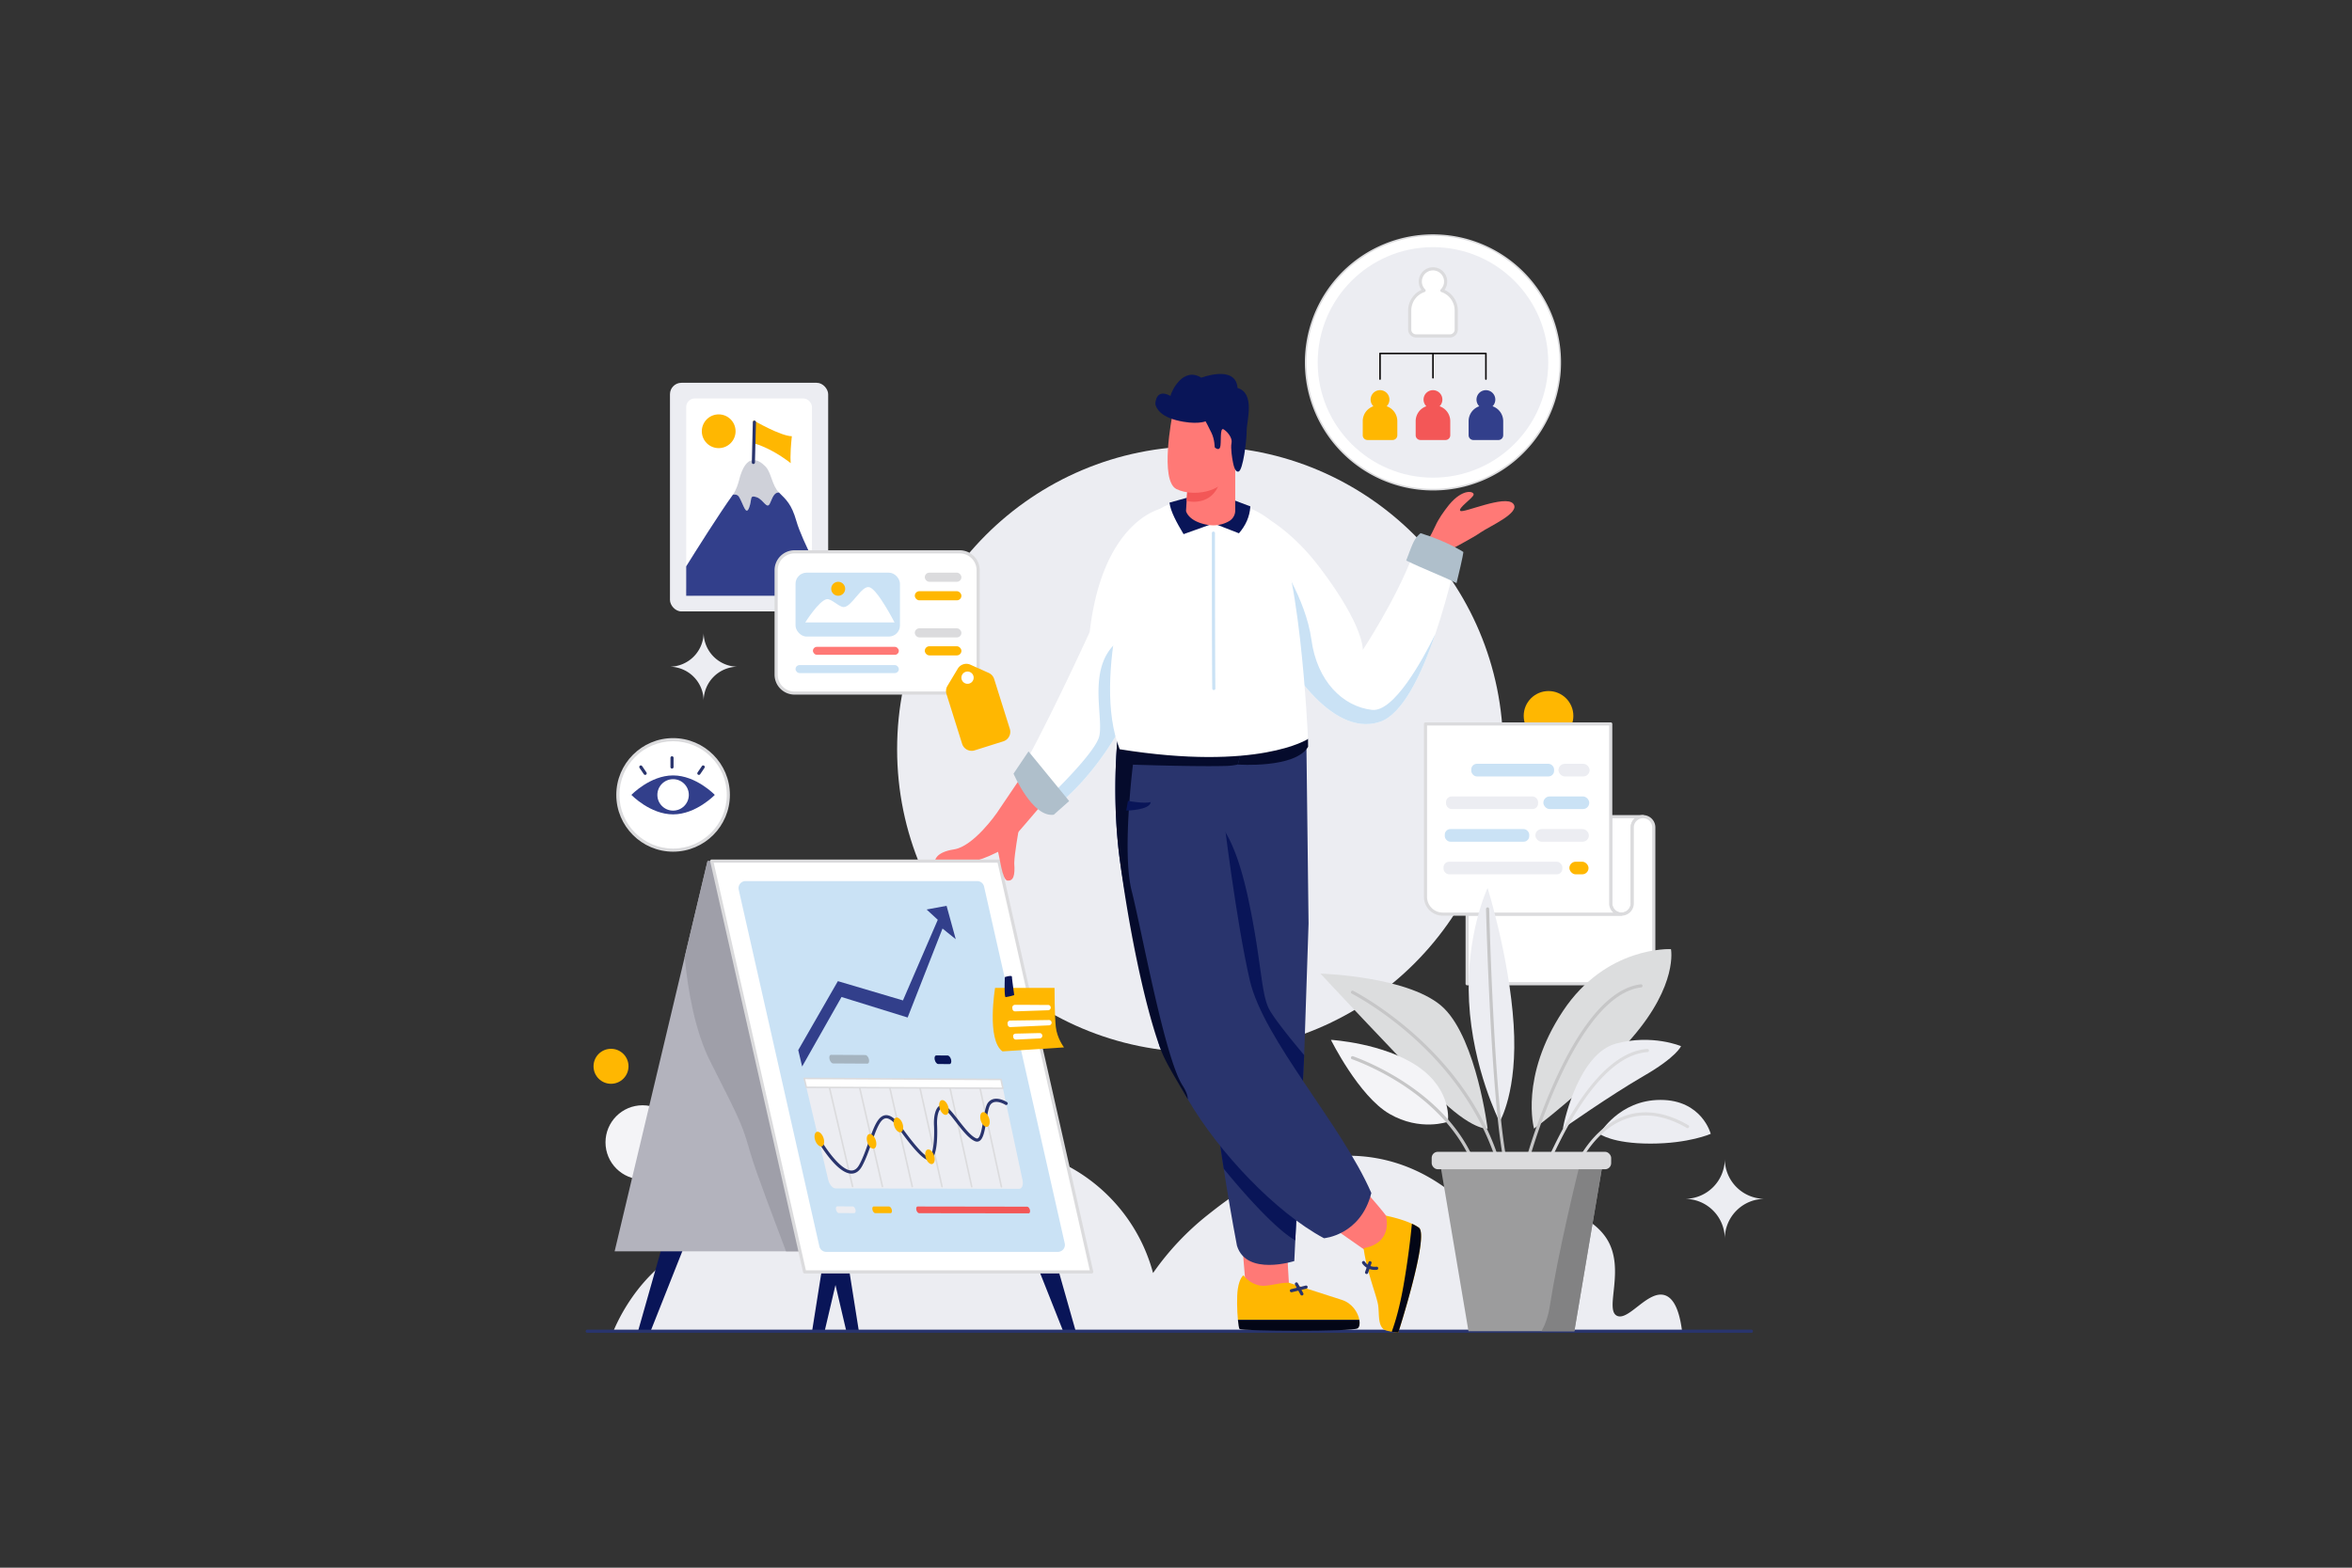 <?xml version="1.0" encoding="utf-8"?>
<svg xmlns="http://www.w3.org/2000/svg" viewBox="0 0 6000 4000">
  <rect x="0" y="0" width="6000" height="4000" fill="#333333" stroke="none"/>
  <defs>
    <style>.Graphic-Style-47{fill:#ecedf2}.Graphic-Style-2{fill:#fff}.Graphic-Style-57{fill:#323f8b}.Graphic-Style-13{fill:#ffb701}.cls-2{fill:#29346d}.cls-3{fill:#dbdbdd}.cls-4{fill:#f4f4f7}.Graphic-Style-12{fill:#ff7976}.cls-5{fill:#afbfcb}.cls-6{fill:#cae2f5}.cls-7{fill:#050b2c}.cls-8{fill:#091558}.Graphic-Style-11{fill:#f35757}.cls-9{fill:#0c0a0a}.cls-12{fill:#030616}.cls-13{fill:#dcddde}.cls-14{fill:#c6c6c7}</style>
  </defs>
  <g id="Vectors">
    <rect class="Graphic-Style-47" height="583.36" rx="29.22" width="403.58" x="1709.12" y="976.71"/>
    <rect class="Graphic-Style-2" height="503.4" rx="21.77" width="320.83" x="1750.5" y="1016.69"/>
    <path d="M1987.2 1256.62c-9.22 0-13.84 4.93-22.15 25.7s-16.61-7.86-35.39-13.93-10.51 6.07-18.75 27.16-14.15-8.17-25.22-27.16c-3.56-6.11-9.51-7.37-15.94-6.27 8.08-11.18 13.58-28.77 15-34.72 18.45-76.28 51.76-53.42 67.55-37.63s16.44 48.4 34.9 66.85Z" style="fill:#cfd1d9"/>
    <path class="Graphic-Style-57" d="M2071.33 1423v97.08H1750.5V1445c24.39-39.12 85-135.53 119.25-182.9 6.43-1.1 12.38.16 15.94 6.27 11.07 19 17 48.26 25.22 27.16s0-33.22 18.75-27.16 27.09 34.71 35.39 13.93 12.93-25.7 22.15-25.7c18.46 18.46 32 29.53 44.3 72.6 7.77 27.23 26.84 67.7 39.83 93.8Z"/>
    <path class="Graphic-Style-13" d="M1921.68 1072.32S1991.81 1113 2020 1113c-5.51 52.12-2.77 68.75-2.77 68.75-31-23.85-62.83-41.45-95.51-51.22Z"/>
    <circle class="Graphic-Style-13" cx="1833.4" cy="1100.36" r="43.06"/>
    <path class="cls-2" d="M1921.9 1183.91h-.11a4 4 0 0 1-3.89-4.1l2.58-102.73a4 4 0 0 1 8 .2l-2.59 102.72a4 4 0 0 1-3.99 3.91Z"/>
    <path class="Graphic-Style-2" d="M3655.54 1249.4a324.69 324.69 0 1 1 229.6-95.1 322.57 322.57 0 0 1-229.6 95.1Z"/>
    <path class="cls-3" d="M3655.54 1251.4a326.71 326.71 0 1 1 231-95.69 324.56 324.56 0 0 1-231 95.69Zm0-649.4a322.71 322.71 0 1 0 228.18 94.52A320.6 320.6 0 0 0 3655.54 602Z"/>
    <circle class="Graphic-Style-47" cx="3655.54" cy="924.7" r="294.07"/>
    <circle class="Graphic-Style-13" cx="1558.73" cy="2720.68" r="44.63"/>
    <circle class="Graphic-Style-13" cx="3950.33" cy="1826.56" r="63.33"/>
    <circle class="cls-4" cx="1639.27" cy="2914.77" r="94.63"/>
    <path class="Graphic-Style-47" d="M4291 3396.63H1564.76c16.89-41.13 96.82-209.9 280.5-244.57 137.8-26 245.36 40.17 270.78 56.78 65.1-174.84 234.64-289.32 419.27-283.88 190.26 5.6 356.41 137.36 406.16 323.18a699.91 699.91 0 0 1 139.76-148.49c66.27-52.29 229.6-181.21 432.36-144.12 188.88 34.54 292 191.17 314.46 227.11 6.31-18.48 23.78-60.67 65.51-83 69.42-37.12 167.37 1.38 205.26 61.15 48.72 76.81-6.82 180.83 26.21 196.52 29.53 14 79.12-66.66 122.29-52.4 27.14 8.98 38.53 51.09 43.68 91.72Z"/>
    <circle class="Graphic-Style-47" cx="3061.57" cy="1911.73" r="773.02"/>
    <path class="Graphic-Style-12" d="M3638.07 1385.46s11.21-16.21 23.29-43c8.7-19.24 21.11-36.6 35.3-54.59 35.31-42.22 63.69-34.57 62.6-25.84s-41.49 34.94-33.84 41.49 113.91-41.49 134.66-18.56-60.42 57.87-82.26 73.15-80.06 45.5-80.06 45.5Z"/>
    <path class="Graphic-Style-2" d="M3476.48 1658.42s4.85-59-109.19-209.63c-120.1-158.69-244.58-170.33-244.58-170.33l83 217.29 65.48 171.41s117.92 218.36 248.94 174.69c57.24-19.08 105.31-118.18 141.3-223.75 18.46-54.14 33.73-110 45.44-157.58-42.71-20.92-59.72-25.92-101.82-46.67-43.49 116.15-128.57 244.57-128.57 244.57Z"/>
    <path class="cls-5" d="M3623.87 1360.35c-15.89 14.19-17.8 19.63-36.62 69.86 42.09 20.74 85.67 36.69 128.38 57.61 17.71-72.06 17.43-79.43 17.43-79.43s-39.31-26.21-109.19-48.04Z"/>
    <path class="cls-6" d="M3661.45 1618.1c-36 105.57-84.06 204.67-141.3 223.75-131 43.67-248.94-174.69-248.94-174.69l-65.48-171.41 50.92-76.08s74.25 106.27 88.8 212.55 80.07 170.32 154.32 179.06c55.77 6.56 128.8-126.54 161.68-193.18Z"/>
    <path class="Graphic-Style-12" d="M2542.59 2074.78s-58.6 84.8-108.82 92.44c-48.21 7.33-48.41 29.11-48.41 29.11s97-.24 103.6-.24 99.85-32.51 103.12-66.72-49.49-54.59-49.49-54.59Z"/>
    <path class="Graphic-Style-12" d="m2648.86 1917.55-106.27 157.23 49.49 54.59s113.19-128.11 119-147.76-62.22-64.06-62.22-64.06Z"/>
    <path class="Graphic-Style-2" d="M2928.37 1713c-.13.33-.26.67-.41 1-39.38 96.09-109.18 239.56-226.69 337.48a67.05 67.05 0 0 1-27.56-4.86c-46.29-18.56-67.44-83.58-67.44-83.58s57.88-99.36 173.61-350.48c32.75-283.88 181.25-314.45 181.25-314.45s6.54 318.82-32.76 414.89Z"/>
    <path class="cls-6" d="M2928 1714c-39.38 96.09-109.18 239.56-226.69 337.48a67.05 67.05 0 0 1-27.56-4.86l7.9-18.43s103.36-99 120.83-144.13-34.94-182 51-248.94c47.09-36.76 66.15 18.21 74.52 78.88Z"/>
    <path class="Graphic-Style-12" d="m3392.4 3127 112.46 78.61s49.14-66.6 45.86-80.8-72.06-90.62-72.06-90.62ZM3169.3 3179.72l7.28 87.35s25.66 34.88 50.23 37.85c27.86 3.37 55.34-25.45 61.14-32-4.37-68.42-3.64-76.43-3.64-76.43Z"/>
    <path class="cls-2" d="M3338.17 2356.47 3327 2692.21l-8.75 181.79-6.7 139.79-7.24 151-2.53 52.82s-122.28 39.31-146.31-39.3c-12.57-65.88-23.76-132-33.73-196.23-8.22-53-15.61-104.6-22.25-153.74-25.9-191.56-40.48-344.94-48.83-388.12-63.33-229.29-34.94-532.82-34.94-532.82s46.84-9.6 105.56-18.19c78.4-11.48 178-21.13 215.44-3.65l-4.12 9Z"/>
    <path class="cls-7" d="M3337 1905.4c-32.65 55.9-179.34 45.33-179.34 45.33l-23.27-28.08s-8.45-20.22-13.08-33.48c78.4-11.48 178-21.13 215.44-3.65Z"/>
    <path class="cls-8" d="m3311.55 3013.75-7.24 151C3248.2 3133 3156.8 3025 3121.74 2982c-8.22-53-15.61-104.6-22.25-153.74a138.5 138.5 0 0 1 11.22-8.16l42.57 7.64s91.72 106.79 158.27 186.01ZM3327 2692.21l-8.75 181.79c-62.21-81.77-159.54-252.54-180.49-315.37-24-72.07-43.68-126.66-43.68-203.09s-8.73-109.18-8.73-109.18l21.84-146.36s41.49 28.39 76.43 190 32.76 246.75 54.59 286.07c15.43 27.76 62.48 84.93 88.79 116.14Z"/>
    <path class="cls-2" d="M3498.32 3044c-27.31 108.1-120.84 115.38-120.84 115.38-123.74-66.24-268-218.7-347.27-354.29-44.72-76.51-72-134.85-72-134.85s-80.07-313-101.92-479-4.35-318.82-4.35-318.82l321.73 20.38-16 57.93-36.37 131.33s32 267.86 67 419.26 234.31 367.96 310.02 542.68Z"/>
    <path class="cls-7" d="m3173.68 1892.8-16 57.93a159.17 159.17 0 0 1-30.55 3.58c-78.61 2.19-236.93-3.27-236.93-3.27s-28.38 223.83-3.27 322.08 84.07 425.82 129.93 496.8c9.11 14.11 13 25.66 13.4 35.13-44.72-76.51-59.11-98.87-72-134.85-41.27-115.25-80.07-313-101.92-479s-4.35-318.82-4.35-318.82Z"/>
    <rect class="Graphic-Style-2" height="360.3" rx="46.95" width="515.35" x="1979.92" y="1408.03"/>
    <path class="cls-3" d="M2448.33 1772.33h-421.46a51 51 0 0 1-50.95-50.95V1455a51 51 0 0 1 50.95-51h421.46a51 51 0 0 1 50.94 51v266.4a51 51 0 0 1-50.94 50.93ZM2026.87 1412a43 43 0 0 0-42.95 43v266.4a43 43 0 0 0 42.95 42.95h421.46a43 43 0 0 0 42.94-42.95V1455a43 43 0 0 0-42.94-43Z"/>
    <path class="Graphic-Style-13" d="m2522.27 1717-46.72-21a25.46 25.46 0 0 0-32.26 10.13l-26.35 43.93a25.46 25.46 0 0 0-2.45 20.72l39.92 127.11a25.46 25.46 0 0 0 31.91 16.66l73.07-23a25.46 25.46 0 0 0 16.66-31.91l-39.92-127.11a25.46 25.46 0 0 0-13.86-15.53Zm-49.39 27a15.61 15.61 0 1 1 10.22-19.57 15.6 15.6 0 0 1-10.22 19.57Z"/>
    <rect class="cls-6" height="163.05" rx="28.34" width="266.41" x="2029.42" y="1461.16"/>
    <path class="Graphic-Style-2" d="M2054.17 1588.18H2282s-43-83.94-64.06-89.9c-20.13-5.69-45.19 51.23-66.11 50.64-11.87-.34-31.42-22.37-43.07-20.07-19.76 3.92-54.59 59.33-54.59 59.33Z"/>
    <circle class="Graphic-Style-13" cx="2138.24" cy="1502.29" r="17.83"/>
    <rect class="Graphic-Style-12" height="20.38" rx="10.19" width="219.1" x="2073.82" y="1650.41"/>
    <rect class="cls-6" height="20.38" rx="10.19" width="263.5" x="2029.42" y="1697"/>
    <rect class="cls-3" height="23.29" rx="11.65" width="93.43" x="2359.16" y="1461.16"/>
    <rect class="Graphic-Style-13" height="23.29" rx="11.65" width="118.91" x="2333.68" y="1508.47"/>
    <rect class="Graphic-Style-13" height="23.29" rx="11.65" width="93.43" x="2359.16" y="1648.96"/>
    <rect class="cls-3" height="23.29" rx="11.65" width="118.91" x="2333.68" y="1603.1"/>
    <circle class="Graphic-Style-2" cx="1717.08" cy="2028.19" r="140.89"/>
    <path class="cls-3" d="M1717.08 2173.09c-79.9 0-144.9-65-144.9-144.9s65-144.89 144.9-144.89 144.89 65 144.89 144.89-64.97 144.9-144.89 144.9Zm0-281.79c-75.48 0-136.9 61.41-136.9 136.89s61.42 136.9 136.9 136.9 136.92-61.42 136.92-136.9-61.44-136.89-136.92-136.89Z"/>
    <path class="Graphic-Style-57" d="M1823.45 2028.19s-47.62 49.7-106.37 49.7-106.37-49.7-106.37-49.7 47.62-49.7 106.37-49.7 106.37 49.7 106.37 49.7Z"/>
    <circle class="Graphic-Style-2" cx="1717.08" cy="2028.19" r="40.11"/>
    <path class="cls-2" d="M1645.81 1977.18a4 4 0 0 1-3.32-1.75l-10.93-16.08a4 4 0 1 1 6.61-4.5l10.94 16.09a4 4 0 0 1-3.3 6.24ZM1782.83 1977.18a4 4 0 0 1-3.3-6.24l10.94-16.09a4 4 0 1 1 6.61 4.5l-10.94 16.08a4 4 0 0 1-3.31 1.75ZM1714.32 1961.1a4 4 0 0 1-4-4v-23.48a4 4 0 0 1 8 0v23.48a4 4 0 0 1-4 4Z"/>
    <path class="Graphic-Style-2" d="M3678.28 741.3a32.35 32.35 0 1 0-45.48 0 53.91 53.91 0 0 0-36.62 51.06v48.46a16.33 16.33 0 0 0 16.34 16.34h86a16.33 16.33 0 0 0 16.33-16.34v-48.46a53.91 53.91 0 0 0-36.57-51.06Z"/>
    <path class="cls-3" d="M3698.56 861.16h-86a20.36 20.36 0 0 1-20.34-20.34v-48.46a57.89 57.89 0 0 1 33.93-52.72 36.35 36.35 0 1 1 58.85 0 57.89 57.89 0 0 1 33.93 52.72v48.46a20.36 20.36 0 0 1-20.37 20.34Zm-43-171.21a28.34 28.34 0 0 0-19.93 48.5 4 4 0 0 1-1.53 6.64 49.87 49.87 0 0 0-33.9 47.27v48.46a12.35 12.35 0 0 0 12.34 12.34h86a12.34 12.34 0 0 0 12.33-12.34v-48.46a49.87 49.87 0 0 0-33.9-47.27 4 4 0 0 1-1.53-6.64 28.34 28.34 0 0 0-19.92-48.5Z"/>
    <path class="Graphic-Style-13" d="M3537.38 1036.6a24 24 0 1 0-33.79 0 40.07 40.07 0 0 0-27.21 37.94v36a12.14 12.14 0 0 0 12.14 12.14h63.93a12.13 12.13 0 0 0 12.14-12.14v-36a40.07 40.07 0 0 0-27.21-37.94Z"/>
    <path class="Graphic-Style-11" d="M3672.43 1036.6a24 24 0 1 0-33.79 0 40.07 40.07 0 0 0-27.21 37.94v36a12.14 12.14 0 0 0 12.14 12.14h63.93a12.13 12.13 0 0 0 12.14-12.14v-36a40.07 40.07 0 0 0-27.21-37.94Z"/>
    <path class="Graphic-Style-57" d="M3807.48 1036.6a24 24 0 1 0-33.79 0 40.08 40.08 0 0 0-27.21 37.94v36a12.14 12.14 0 0 0 12.14 12.14h63.93a12.13 12.13 0 0 0 12.14-12.14v-36a40.07 40.07 0 0 0-27.21-37.94Z"/>
    <path class="cls-9" d="M3520.49 969.16a2 2 0 0 1-2-2v-65.35a2 2 0 0 1 2-2h135.05a2 2 0 0 1 0 4h-133.05v63.35a2 2 0 0 1-2 2Z"/>
    <path class="cls-9" d="M3790.59 969.16a2 2 0 0 1-2-2v-63.35h-131.05v60.08a2 2 0 1 1-4 0v-62.08a2 2 0 0 1 2-2h135.05a2 2 0 0 1 2 2v65.35a2 2 0 0 1-2 2Z"/>
    <path class="Graphic-Style-2" d="M4191.4 2083.73a27.47 27.47 0 0 0-27.47 27.47v193.74a27.47 27.47 0 0 1-54.94 0v-221.21Z"/>
    <path class="cls-3" d="M4136.46 2336.41a31.5 31.5 0 0 1-31.47-31.47v-221.21a4 4 0 0 1 4-4h82.41a4 4 0 0 1 0 8 23.49 23.49 0 0 0-23.47 23.47v193.74a31.5 31.5 0 0 1-31.47 31.47ZM4113 2087.73v217.21a23.47 23.47 0 1 0 46.94 0V2111.2a31.37 31.37 0 0 1 10.53-23.47Z"/>
    <path class="Graphic-Style-2" d="M4218.87 2111.2v398.9h-476.16v-177.69h393.75a27.47 27.47 0 0 0 27.47-27.47V2111.2a27.47 27.47 0 0 1 54.94 0Z"/>
    <path class="cls-3" d="M4218.87 2514.1h-476.16a4 4 0 0 1-4-4v-177.69a4 4 0 0 1 4-4h393.75a23.49 23.49 0 0 0 23.47-23.47V2111.2a31.47 31.47 0 0 1 62.94 0v398.9a4 4 0 0 1-4 4Zm-472.16-8h468.16v-394.9a23.47 23.47 0 0 0-46.94 0v193.74a31.5 31.5 0 0 1-31.47 31.47h-389.75Z"/>
    <path class="Graphic-Style-2" d="M4136.46 2332.41h-456a43.93 43.93 0 0 1-43.94-43.93v-441.35H4109v457.81a27.47 27.47 0 0 0 27.46 27.47Z"/>
    <path class="cls-3" d="M4136.46 2336.41h-456a48 48 0 0 1-47.94-47.93v-441.35a4 4 0 0 1 4-4H4109a4 4 0 0 1 4 4v457.81a23.5 23.5 0 0 0 23.47 23.47 4 4 0 0 1 0 8Zm-496-485.28v437.35a40 40 0 0 0 39.94 39.93h435.1a31.37 31.37 0 0 1-10.53-23.47v-453.81Z"/>
    <path class="cls-8" d="m2158.99 3160.8-55.33 235.83h-32.02l34.94-220.21 52.41-15.62zM1694.59 3160.8l-66.97 235.83h32.03l87.35-220.21-52.41-15.62z"/>
    <path class="cls-8" d="m2103.66 3160.8 55.33 235.83h32.02l-34.94-220.21-52.41-15.62zM2677.25 3160.8l66.96 235.83h-32.03l-87.34-220.21 52.41-15.62z"/>
    <path d="m2537.26 2197.06-231.69 973.66-1.31 5.51-3.95 16.6h-732.38l178.64-750.71 58.31-245.06h732.38z" style="fill:#b3b3bd"/>
    <path d="m2307.48 3175.36-3.22.87-60.51 16.6h-238.58c-23-62.17-74.79-195.63-90.76-250.4-20.38-69.88-20.38-72.79-101.9-232.93-39.1-76.79-57.43-180.37-65.94-267.38l58.31-245.06h102.4c33.84 32.9 63 70 65.37 101.91 5.56 75.1 306.09 806.58 332.92 871.75Z" style="fill:#9f9fa9"/>
    <path class="Graphic-Style-2" d="M2784.97 3245.23H2052.6l-236.95-1048.17h732.38l236.94 1048.17z"/>
    <path class="cls-3" d="M2785 3249.23h-732.4a4 4 0 0 1-3.9-3.12l-236.95-1048.17a4 4 0 0 1 3.9-4.88H2548a4 4 0 0 1 3.9 3.12l237 1048.17a4 4 0 0 1-3.91 4.88Zm-729.18-8H2780l-235.17-1040.17h-724.17Z"/>
    <path class="cls-6" d="M2090.24 3180.19 1884.48 2270a17.94 17.94 0 0 1 17.5-21.89h590.91a17.94 17.94 0 0 1 17.5 14l205.75 910.18a17.94 17.94 0 0 1-17.49 21.9h-590.92a17.93 17.93 0 0 1-17.49-14Z"/>
    <path class="cls-2" d="M4467.87 3400.63H1498.06a4 4 0 0 1 0-8h2969.81a4 4 0 0 1 0 8Z"/>
    <path class="Graphic-Style-2" d="M2900 1392s-117.92 331.92-43.67 519.72c353.76 56.77 480.41-26.21 480.41-26.21S3315.63 1390.12 3237 1325c-84.44-69.83-319.55-90.21-337 67Z"/>
    <path class="cls-8" d="m3104.52 1338.87 56.05 21.84c16.6-19.36 27.51-41.63 29.11-68.66l-43.67-16.5ZM3031.73 1269l-48.4 13.46c2.87 22.85 18.58 51.26 36 80.43l67-24Z"/>
    <path class="Graphic-Style-13" d="M3422.61 3316.57c-42.22-13.11-134.66-43.68-134.66-43.68-26.34-.58-54.53 10.82-73.52 7.28-28.75-5.36-42.21-26.2-42.21-26.2s-10.2 5.82-14.56 34.94c-2.88 19.2-2 54.88.25 78.61h309.77c-3.41-18.44-17.91-42.52-45.07-50.95Z"/>
    <path class="cls-12" d="M3157.91 3367.52c1.14 12.24 2.63 21.31 4.11 23.29 4.37 5.82 288.25 7.28 301.35-1.46 4.68-3.11 6.2-11.6 4.31-21.83Z"/>
    <path class="Graphic-Style-13" d="M3567.1 3399.91s-2.2.74-16.74-2c-3.24-.6-7.08-1.38-11.65-2.37-25.11-5.45-19.66-40.39-22.93-64.42s-29.48-86.25-37.12-146.3c77.52-14.2 56.77-83 56.77-83s37.64 7.24 66.35 20.53a108.43 108.43 0 0 1 17.73 10c27.29 19.71-52.41 267.56-52.41 267.56Z"/>
    <path class="cls-12" d="M3567.1 3399.91s-2.2.74-16.74-2c8.64-23.4 19.82-60.58 29.48-114.83 11.86-66.63 18.58-125.82 21.94-160.71a108.43 108.43 0 0 1 17.73 10c27.29 19.69-52.41 267.54-52.41 267.54Z"/>
    <path class="Graphic-Style-12" d="M2598.63 2118.09s-10.63 59.33-11.28 84.07c2.55 33.48-2.91 45.86-17.1 44.76s-20-63.32-25.48-77.52 6.91-26.2 6.91-26.2Z"/>
    <path class="cls-5" d="M2585.53 1974s48 112.46 102.63 104.82l39.31-34.94-103.72-126.65Z"/>
    <path class="cls-2" d="M3507.34 3240.25c-22 0-31.92-16-32.35-16.74a4 4 0 0 1 6.85-4.13c.39.64 9.33 14.77 29.65 12.65a4 4 0 1 1 .82 8 47.75 47.75 0 0 1-4.97.22Z"/>
    <path class="cls-2" d="M3486.18 3250.69a4.14 4.14 0 0 1-1.33-.23 4 4 0 0 1-2.44-5.1l8.73-24.75a4 4 0 0 1 7.55 2.66L3490 3248a4 4 0 0 1-3.82 2.69ZM3321.19 3305.52a4 4 0 0 1-3.51-2.08l-14.07-25.72a4 4 0 0 1 7-3.84l14.07 25.72a4 4 0 0 1-3.51 5.92Z"/>
    <path class="cls-2" d="M3294.5 3297.27a4 4 0 0 1-1-7.88l37.37-9.22a4 4 0 1 1 1.91 7.77l-37.36 9.22a3.93 3.93 0 0 1-.92.11Z"/>
    <path class="Graphic-Style-12" d="M3151.11 1167.09v135.49a31.39 31.39 0 0 1-15.76 27.22c-12.66 7.25-32.58 14.13-58.49 8.71-47-9.83-51.31-34.94-51.31-34.94l1.56-25.65 3.67-60.11.22-3.77Z"/>
    <path class="Graphic-Style-11" d="M3110.1 1233.33s-8.74 36.88-48 45.13a74.78 74.78 0 0 1-34.95-.54l3.67-60.11c34.28 6.57 79.28 15.52 79.28 15.52Z"/>
    <path class="Graphic-Style-12" d="M2990.61 1060.09s-33.12 166 10.55 187.8S3154 1261.72 3162 1142c7.16-107-18.56-147.4-71-152.86s-104.76 41.47-100.39 70.95Z"/>
    <path class="cls-8" d="M2947.3 1030.61s2.18 28.39 53.13 41.49 75 2.91 75 2.91 7.28 13.1 15.29 29.85 8 36.39 8 36.39 10.19 10.19 13.83 0-1.46-51.68 8.73-45.86 23.29 22.57 20.38 34.94 2.19 42.22 2.91 45.13 4.37 31.3 15.29 27.66 20.38-77.15 20.38-103.36 22.57-96.08-23.29-109.91c-3.64-50.23-65.51-35.67-92.44-26.21-46.59-29.11-76.43 34.94-78.62 46.59-38.59-21.11-38.59 20.38-38.59 20.38Z"/>
    <path class="Graphic-Style-13" d="M2538.44 2520.61s-22.23 132.74 19 162l156.88-10.16s-17.78-22.87-21-52.72-3.18-99.08-3.18-99.08Z"/>
    <path class="cls-8" d="M2563.42 2493.05s-2.15 48.84 1.84 51.15a148.21 148.21 0 0 0 22.08-5.15s-5.89-41.59-5.89-46.74-18.03.74-18.03.74Z"/>
    <path class="Graphic-Style-2" d="M2589.07 2563.87c21.18-.29 65.72.49 84.53.22a6.8 6.8 0 0 1 6.8 5.69 6.8 6.8 0 0 1-6.41 7.91l-84.11 2.83a6.8 6.8 0 0 1-7.05-5.9l-.4-3a6.8 6.8 0 0 1 6.64-7.75ZM2576.89 2604l98.93-1.4a6.79 6.79 0 0 1 6.8 5.68 6.81 6.81 0 0 1-6.4 7.92l-98.52 4.45a6.8 6.8 0 0 1-7-5.91l-.41-3.05a6.8 6.8 0 0 1 6.6-7.69ZM2592.21 2637.26c21.17-.29 41.14-1.05 59.94-1.32a6.8 6.8 0 0 1 6.8 5.69 6.8 6.8 0 0 1-6.4 7.91l-60.55 3a6.8 6.8 0 0 1-7.05-5.91l-.41-3c-.54-4.12 3.6-6.31 7.67-6.37Z"/>
    <path class="cls-6" d="M3096.51 1760.69a4 4 0 0 1-4-3.93c-1.09-62.64-1.1-393.08-1.1-396.41a4 4 0 0 1 8 0c0 3.33 0 333.7 1.09 396.27a4 4 0 0 1-3.93 4.07Z"/>
    <path class="cls-13" d="M3368.51 2484.21s201.4 216.23 294.34 309.16 132.05 86.28 132.05 86.28-28-223.74-110.5-306.24-315.89-89.2-315.89-89.2Z"/>
    <path class="cls-4" d="M3693.64 2862.17s12.32-79.16-75.39-140.11-223-68.86-223-68.86 71.11 143.73 149.49 189 148.9 19.97 148.9 19.97Z"/>
    <path class="Graphic-Style-47" d="M3825.57 2862.17s46.88-76.93 35.73-248.62-66.4-347.86-66.4-347.86-56.24 118.18-47.32 289.88 77.99 306.6 77.99 306.6Z"/>
    <path class="cls-13" d="M3913.33 2879.65s132.3-95.9 250.12-231.91 99.22-226 99.22-226-165-8.92-275.76 158.32-73.58 299.59-73.58 299.59Z"/>
    <path class="Graphic-Style-47" d="M3986.91 2879.65s122.46-85.94 206.64-134.54 94.77-75.82 94.77-75.82-73.23-31.22-165.39-6.69-130.82 186.75-136.02 217.05ZM4080.55 2893s31.61 24.94 129.72 24.94 153.86-24.94 153.86-24.94-22.3-86.56-128.21-86.56-155.37 86.56-155.37 86.56Z"/>
    <path class="cls-3" d="M4021.85 2980.27a4.11 4.11 0 0 1-1.56-.32 4 4 0 0 1-2.12-5.24c.42-1 10.69-25.08 31.77-53.06 19.51-25.91 52.32-60 97.75-75.26 49-16.44 102.61-8.17 159.35 24.58a4 4 0 1 1-4 6.93c-54.64-31.55-106-39.6-152.76-23.94-43.43 14.56-75 47.37-93.81 72.32-20.54 27.22-30.83 51.3-30.93 51.54a4 4 0 0 1-3.69 2.45Z"/>
    <path class="cls-14" d="M3842.72 3059.06a4 4 0 0 1-3.95-3.4c-27.46-180.78-132-312.59-214.92-391.33-90-85.47-174.54-128.64-175.39-129.07a4 4 0 0 1 3.61-7.14c.85.43 86.31 44 177.11 130.23 53.34 50.65 98.12 105.91 133.07 164.24 43.74 73 72.14 151 84.43 231.86a4 4 0 0 1-3.36 4.56 4 4 0 0 1-.6.05ZM3842.72 2980.27a4 4 0 0 1-3.9-3.12c-35.36-155.42-47.8-652.84-47.92-657.85a4 4 0 0 1 3.91-4.09h.09a4 4 0 0 1 4 3.9c.12 5 12.54 501.62 47.72 656.27a4 4 0 0 1-3 4.79 3.92 3.92 0 0 1-.9.1Z"/>
    <path class="cls-14" d="M3769.13 2998.85a4 4 0 0 1-3.81-2.8c-34.18-108.24-118.24-182.19-182.74-225.17-70.11-46.72-132.95-68-133.58-68.2a4 4 0 0 1 2.53-7.59c.64.21 64.32 21.75 135.3 69 41.72 27.78 77.81 58.9 107.27 92.5 36.89 42.09 63.42 88.19 78.85 137a4 4 0 0 1-2.61 5 3.92 3.92 0 0 1-1.21.26ZM3898.47 2958a4 4 0 0 1-3.86-5.07c.29-1.05 29.75-106.08 79.82-212.24 29.46-62.48 60.21-113.16 91.39-150.64 39.38-47.34 79.69-73.77 119.82-78.56a4 4 0 1 1 .95 7.94c-38 4.54-76.57 30-114.59 75.7-30.75 37-61.12 87-90.3 148.88-49.78 105.55-79.09 210-79.38 211.06a4 4 0 0 1-3.85 2.93Z"/>
    <path d="M4090.79 2955.09h-419.22l74.57 441.54h270.09l74.56-441.54z" style="fill:#9c9c9d"/>
    <path d="M4090.79 2955.09h-56.85c-13.85 55.65-59.38 242.72-80.66 379.17-3.78 24.24-11.12 44.85-20.86 62.37h83.81Z" style="fill:#828283"/>
    <rect class="cls-3" height="44.6" rx="15.61" width="457.86" x="3652.25" y="2938.84"/>
    <path class="cls-3" d="M3950 2965.83a4.67 4.67 0 0 1-1.08-.13 4.38 4.38 0 0 1-3.31-4.56 4 4 0 0 1 2.59-3.74c1.73-3.08 5.1-10.09 8.64-17.42 30.38-63.13 122.86-255.24 245.4-263.53a4 4 0 0 1 .54 8c-117.89 8-208.85 196.93-238.74 259-3.09 6.42-5.53 11.49-7.34 15-2.28 4.35-3.85 7.38-6.7 7.38Zm3.61-4.69Z"/>
    <path class="Graphic-Style-47" d="M4400 2957a101.91 101.91 0 0 1-101.91 101.9A101.91 101.91 0 0 1 4400 3160.8a101.9 101.9 0 0 1 101.9-101.91A101.9 101.9 0 0 1 4400 2957ZM1795 1613.78a87.35 87.35 0 0 1-87.35 87.35 87.35 87.35 0 0 1 87.35 87.35 87.34 87.34 0 0 1 87.34-87.35 87.34 87.34 0 0 1-87.34-87.35ZM2179.06 3095.3l-39-.05c-2.9 0-6.16-3.84-7.28-8.56-1.12-4.73.34-8.56 3.24-8.56l39.08.07c2.9 0 6.15 3.84 7.26 8.56 1.06 4.72-.36 8.55-3.3 8.54Z"/>
    <path class="Graphic-Style-13" d="M2271.84 3095.43h-39c-2.9 0-6.14-3.84-7.23-8.56-1.1-4.72.36-8.54 3.26-8.54l39 .06c2.89 0 6.12 3.84 7.21 8.56 1.12 4.66-.35 8.48-3.24 8.48Z"/>
    <path class="Graphic-Style-11" d="m2624.06 3095.92-279.33-.39c-2.89 0-6.1-3.83-7.17-8.54-1.07-4.72.41-8.54 3.3-8.53l279.55.44c2.88 0 6 3.82 7 8.52 1.03 4.7-.48 8.5-3.35 8.5Z"/>
    <path class="Graphic-Style-57" d="m2036.35 2679.35 9.91 41.93 100.51-177.42 168.63 52.34 88.96-227 33.77 27.22-23.4-85.2-50.92 9.43 28.5 26.23-88.86 205.7-166.03-49.14-101.07 175.91z"/>
    <path class="Graphic-Style-47" d="m2599.85 3033.27-468.3-1c-7.49 0-15.9-9.93-18.79-22.16L2057 2774.28c-3-12.51.79-22.62 8.38-22.58l474.59 2.48c7.51 0 15.76 10.16 18.42 22.59l50.16 234.52c2.6 12.16-1.29 22-8.7 21.98Z"/>
    <path class="cls-3" d="M2174.93 3029.25a2 2 0 0 1-1.94-1.54l-63.14-270.06a2 2 0 1 1 3.89-.91l63.14 270.06a2 2 0 0 1-1.49 2.4 1.85 1.85 0 0 1-.46.05ZM2251.12 3029.42a2 2 0 0 1-1.95-1.55L2187 2758a2 2 0 1 1 3.9-.9l62.17 269.9a2 2 0 0 1-1.5 2.4 2.3 2.3 0 0 1-.45.02ZM2327.18 3029.58a2 2 0 0 1-1.95-1.56l-61.16-269.59a2 2 0 0 1 3.9-.88l61.16 269.59a2 2 0 0 1-1.51 2.39 1.7 1.7 0 0 1-.44.05ZM2403.11 3029.74a2 2 0 0 1-2-1.56L2341 2758.82a2 2 0 1 1 3.9-.87l60.18 269.36a2 2 0 0 1-1.51 2.39 2.25 2.25 0 0 1-.46.04ZM2478.91 3029.91a2 2 0 0 1-1.95-1.57l-59.2-269.13a2 2 0 0 1 3.9-.86l59.2 269.13a2 2 0 0 1-1.52 2.38 2.1 2.1 0 0 1-.43.05ZM2554.58 3030.07a2 2 0 0 1-1.95-1.58l-58.23-268.89a2 2 0 1 1 3.91-.84l58.23 268.89a2 2 0 0 1-1.54 2.35 2.15 2.15 0 0 1-.42.07Z"/>
    <path class="cls-2" d="M2172.09 2994.6c-38.18 0-85.18-82-87.17-85.51a4 4 0 0 1 7-4c12.89 22.7 52.37 81.46 80.2 81.46h.19c8-.08 14.49-5 20-15.16 9.55-17.62 16.81-38.41 23.84-58.52 11.95-34.22 22.27-63.78 41.09-67.19 10.91-2 23 5.22 37 22l.23.3c13.91 20.41 53.9 75.13 71.67 83.07 2.7 1.21 4.2.57 5.21-.11 9.64-6.6 12.94-45.3 11.23-80.13-1-20.45 3.15-43.75 14.71-49.7 3.85-2 10.19-3 18.5 3.6s18.34 19.46 28.85 33c14.73 19 31.42 40.55 45.36 46.61 2.29 1 3.55.6 4.39.14 7.2-3.94 11-27.46 14-46.35 3.1-19.26 6-37.45 12.65-45.37 16.84-20.17 46.62-1.41 47.88-.61a4 4 0 0 1-4.32 6.74c-.25-.16-25.1-15.76-37.42-1-5.21 6.23-8.1 24.17-10.89 41.51-3.83 23.8-7.45 46.28-18.08 52.09-2.39 1.31-6.32 2.41-11.41.19-15.83-6.88-32.44-28.32-48.5-49.05-10.21-13.17-19.85-25.61-27.49-31.66-4-3.15-7.31-4.08-9.88-2.76-6.93 3.57-11.39 21.71-10.38 42.19.61 12.45 2.79 75.17-14.71 87.13-2.67 1.83-7.09 3.45-13 .81-23.14-10.35-71.6-80.86-74.9-85.7-11.74-14.06-21.59-20.48-29.28-19.09-14.23 2.58-24.3 31.42-35 62-7.13 20.41-14.5 41.51-24.36 59.69-6.9 12.73-16 19.24-26.93 19.35Z"/>
    <path class="Graphic-Style-13" d="M2101.63 2906.51c2.45 10.39-.7 18.78-7 18.76s-13.46-8.45-15.92-18.84.68-18.81 7-18.79 13.47 8.48 15.92 18.87ZM2234.8 2912.16c2.38 10.36-.81 18.74-7.12 18.72s-13.38-8.44-15.77-18.8.79-18.78 7.12-18.76 13.38 8.46 15.77 18.84ZM2303.3 2870.32c2.36 10.4-.86 18.8-7.17 18.78s-13.35-8.47-15.72-18.87.85-18.83 7.17-18.8 13.42 8.49 15.72 18.89ZM2383.71 2951.59c2.31 10.32-.92 18.65-7.2 18.64s-13.25-8.39-15.57-18.7.91-18.69 7.2-18.67 13.27 8.41 15.57 18.73ZM2419.47 2825.88c2.3 10.42-.95 18.84-7.26 18.81s-13.3-8.49-15.61-18.91.93-18.88 7.26-18.85 13.31 8.52 15.61 18.95ZM2524.08 2856.51c2.24 10.38-1 18.77-7.33 18.75s-13.21-8.46-15.47-18.84 1-18.81 7.32-18.78 13.23 8.48 15.48 18.87Z"/>
    <path class="Graphic-Style-2" d="m2558.39 2776.77-501.39-2.49-5.36-22.66 501.93 2.63 4.82 22.52z"/>
    <path class="cls-3" d="m2558.39 2778.77-501.39-2.49a2 2 0 0 1-1.94-1.54l-5.36-22.66a2 2 0 0 1 1.95-2.46l501.93 2.63a2 2 0 0 1 1.94 1.58l4.82 22.53a2 2 0 0 1-.4 1.67 2 2 0 0 1-1.55.74Zm-499.81-6.48 497.33 2.47-4-18.52-497.78-2.6Z"/>
    <path d="m2212.6 2713.86-87.38-.5c-3.66 0-7.77-4.94-9.18-11-1.41-6.06.41-11 4.08-10.94l87.47.52c3.65 0 7.74 4.95 9.12 11 1.39 6.06-.46 10.94-4.11 10.92Z" style="fill:#a5b4c0"/>
    <path class="cls-6" d="m2350 2714.64-87.11-.5c-3.65 0-7.72-4.93-9.09-11-1.37-6.06.47-10.95 4.13-10.93l87.2.52c3.64 0 7.69 4.94 9 11 1.41 6.05-.45 10.93-4.13 10.91Z"/>
    <path class="cls-8" d="m2422.17 2715.05-28.72-.17c-3.64 0-7.67-4.93-9-11-1.34-6 .53-10.93 4.17-10.9l28.75.17c3.64 0 7.66 4.93 9 11 1.31 6.04-.57 10.92-4.2 10.9Z"/>
    <rect class="cls-6" height="32.24" rx="14.29" width="211.29" x="3753.24" y="1948.85"/>
    <rect class="Graphic-Style-47" height="32.24" rx="14.29" width="234.93" x="3688.81" y="2032.13"/>
    <rect class="cls-6" height="32.24" rx="14.29" width="215.48" x="3685.64" y="2115.4"/>
    <rect class="Graphic-Style-47" height="32.24" rx="14.29" width="303.18" x="3682.47" y="2198.67"/>
    <rect class="Graphic-Style-47" height="32.24" rx="16.12" width="79.48" x="3975.67" y="1948.85"/>
    <rect class="cls-6" height="32.24" rx="16.12" width="117.1" x="3937.13" y="2032.13"/>
    <rect class="Graphic-Style-47" height="32.24" rx="16.12" width="136.56" x="3916.75" y="2115.4"/>
    <rect class="Graphic-Style-13" height="32.24" rx="16.12" width="48.85" x="4003.53" y="2198.67"/>
    <path class="cls-8" d="M2877.42 2043.48s42.22 8 58.23 2.91c-2.18 21.11-62.6 21.84-62.6 21.84Z"/>
  </g>
</svg>